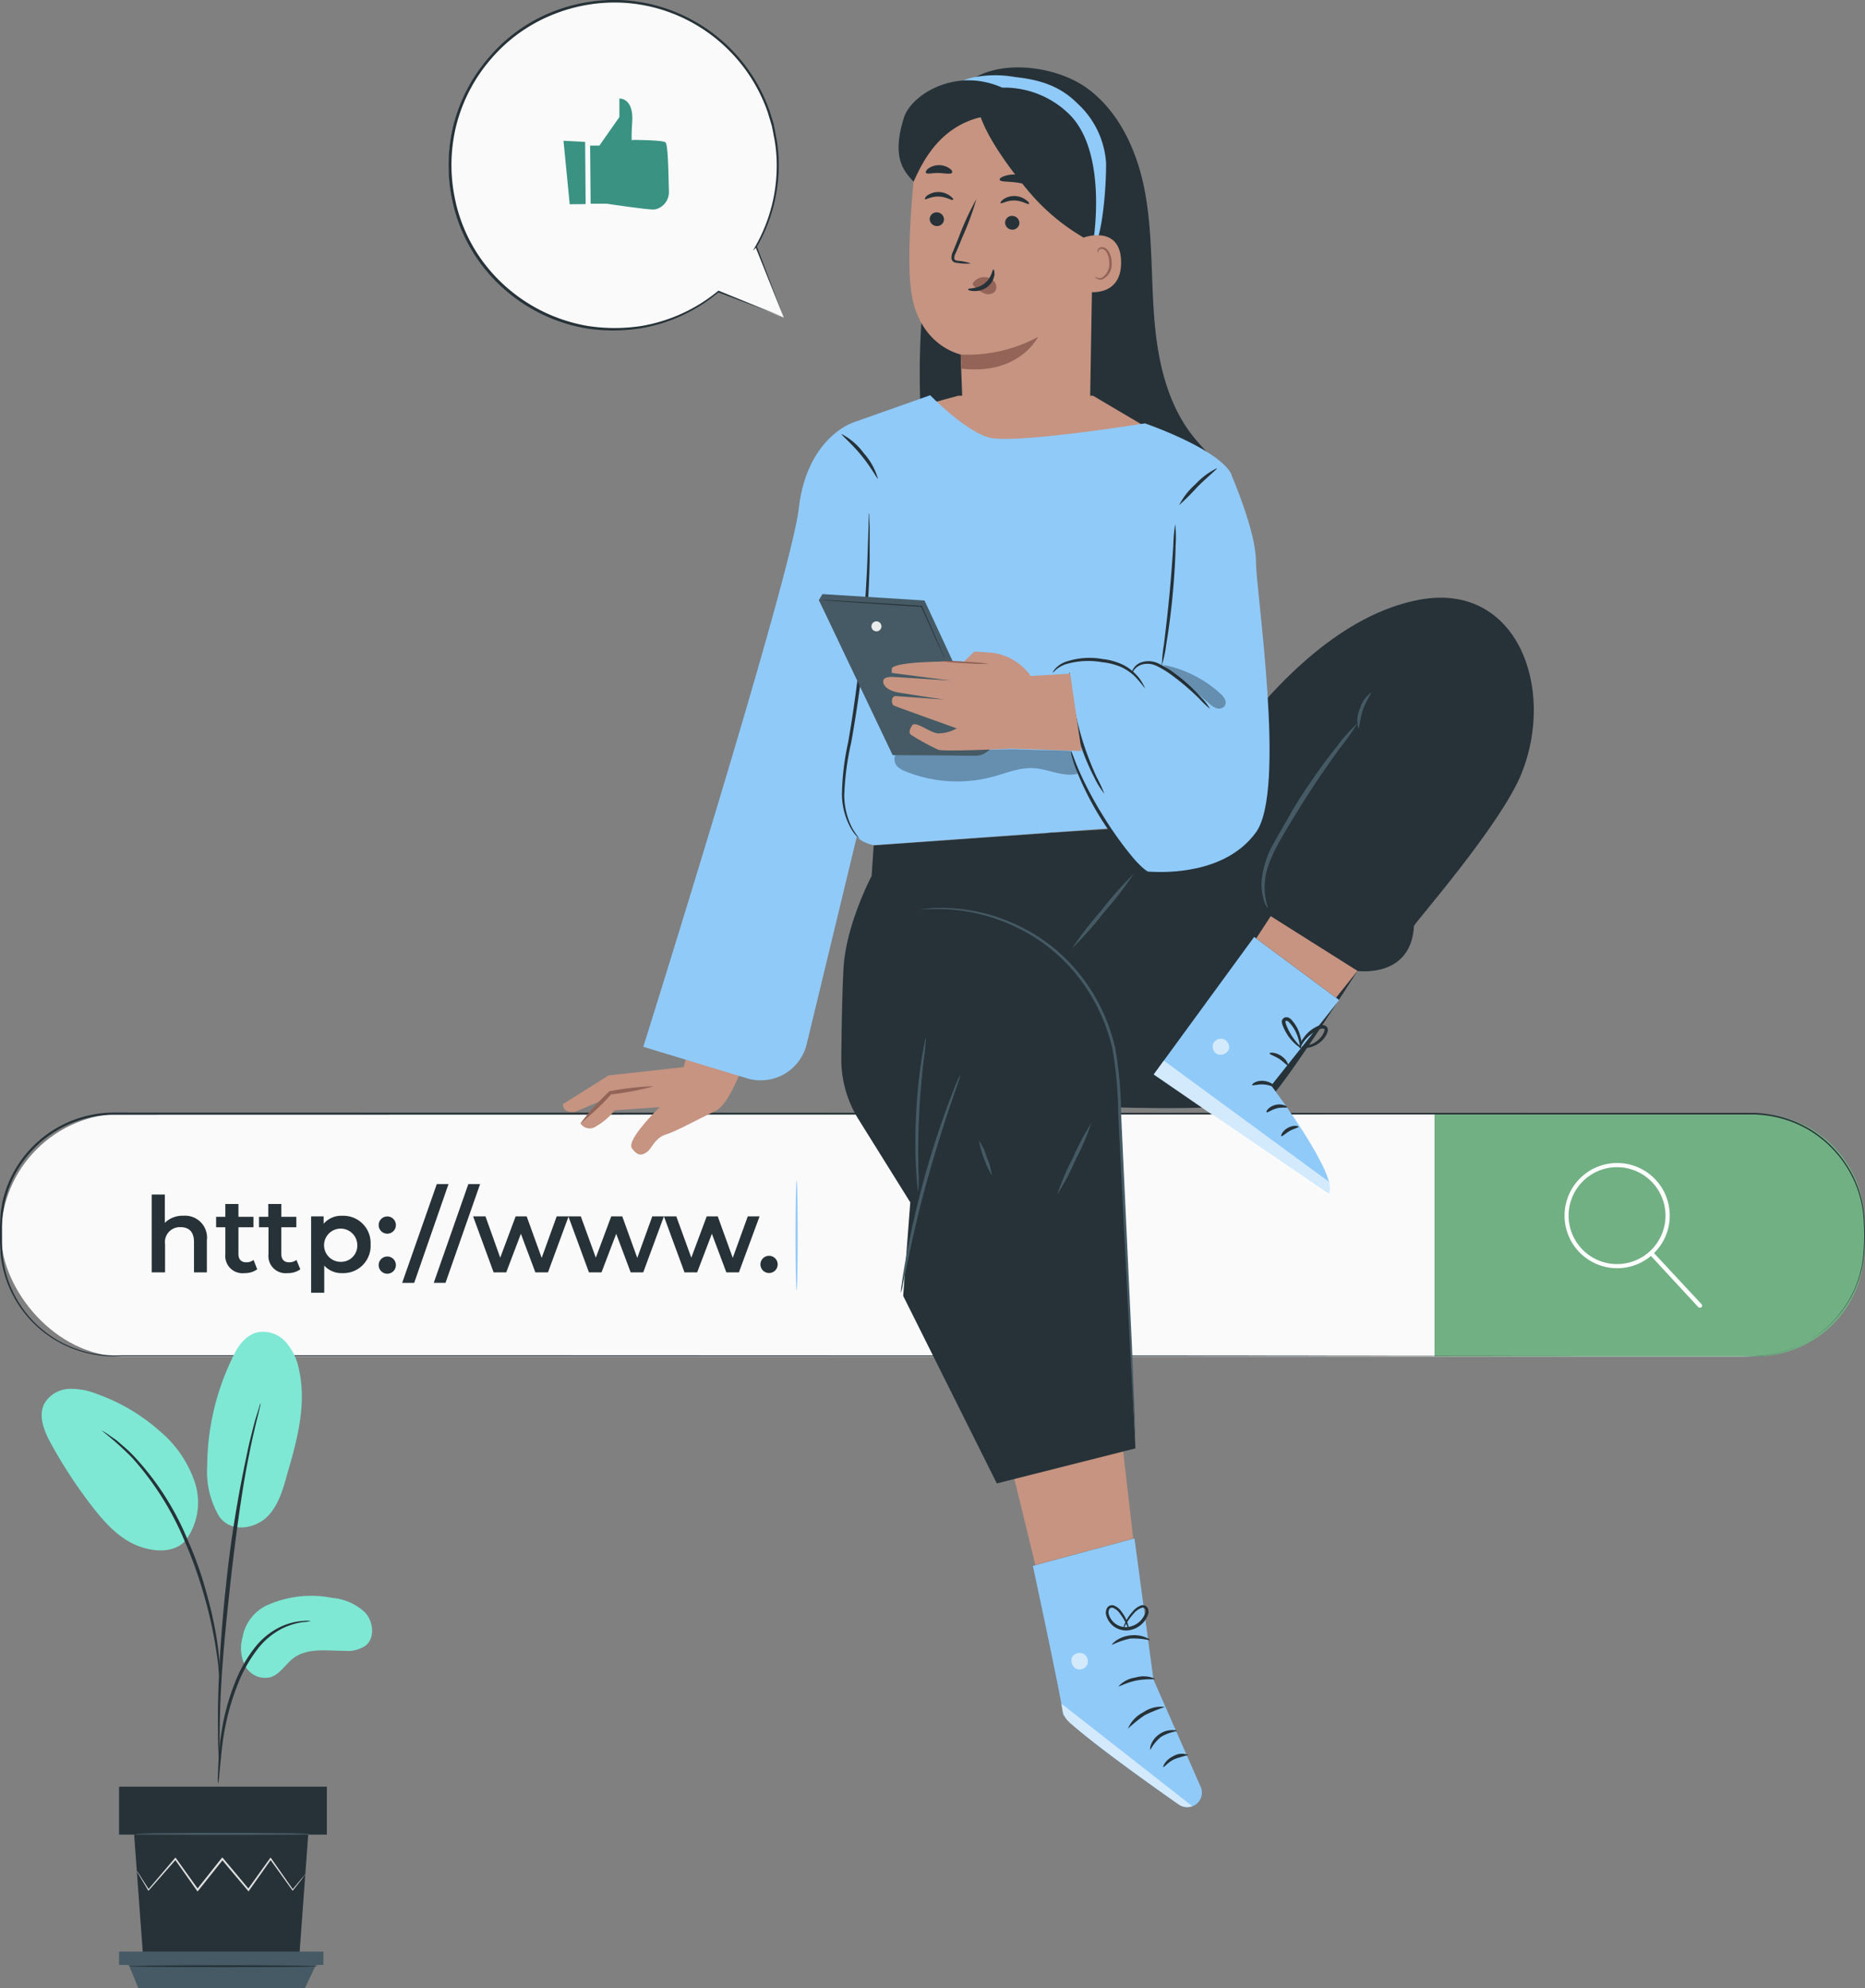 <svg xmlns="http://www.w3.org/2000/svg" width="239.959" height="255.833" viewBox="0 0 239.959 255.833"><rect x="0" y="0" width="239.959" height="255.833" fill="#808080" stroke="none"/><g transform="translate(-53.46 -71.612)"><g transform="translate(53.46 214.771)"><rect width="239.76" height="31.24" rx="15.62" transform="translate(0.142 0.142)" fill="#fafafa"/><path d="M349.85,294.13h41.345a13.981,13.981,0,0,1,13.981,13.981v3.271a13.981,13.981,0,0,1-13.981,13.981H349.85V294.13Z" transform="translate(-165.281 -293.988)" fill="#71b083"/><path d="M100.657,316.166v4.128H99v-3.915c0-1.288-.644-1.9-1.713-1.9a1.913,1.913,0,0,0-2.009,2.17v3.645H93.56V310.28h1.687v3.645a3.22,3.22,0,0,1,2.4-.914A2.815,2.815,0,0,1,100.657,316.166Z" transform="translate(-74.04 -299.738)" fill="#263238"/><path d="M111.717,320.574a2.66,2.66,0,0,1-1.616.489,2.218,2.218,0,0,1-2.486-2.434v-3.465H106.43v-1.346h1.185V312.17H109.3v1.649h1.932v1.346H109.3v3.426c0,.7.354,1.082,1,1.082a1.533,1.533,0,0,0,.947-.3Z" transform="translate(-78.622 -300.411)" fill="#263238"/><path d="M120.313,320.574a2.647,2.647,0,0,1-1.616.489,2.214,2.214,0,0,1-2.479-2.434v-3.465H115v-1.346h1.191V312.17h1.681v1.649H119.8v1.346h-1.932v3.426c0,.7.354,1.082,1,1.082a1.533,1.533,0,0,0,.947-.3Z" transform="translate(-81.673 -300.411)" fill="#263238"/><path d="M133.061,318.2a3.51,3.51,0,0,1-3.651,3.7,2.982,2.982,0,0,1-2.312-.972v3.49H125.41V314.6h1.61v.947a2.969,2.969,0,0,1,2.389-1.024,3.5,3.5,0,0,1,3.651,3.684Zm-1.713,0a2.138,2.138,0,1,0-2.132,2.248,2.093,2.093,0,0,0,2.132-2.248Z" transform="translate(-85.379 -301.245)" fill="#263238"/><path d="M138.908,315.591a1.108,1.108,0,1,1,.526,1.029A1.108,1.108,0,0,1,138.908,315.591Zm0,5.152a1.108,1.108,0,1,1,.526,1.029A1.108,1.108,0,0,1,138.908,320.743Z" transform="translate(-90.183 -301.204)" fill="#263238"/><path d="M148.056,308.19h1.507L145.146,320.9H143.6Z" transform="translate(-91.855 -298.994)" fill="#263238"/><path d="M154.36,308.19h1.513l-4.45,12.706H149.91Z" transform="translate(-94.101 -298.994)" fill="#263238"/><path d="M170.057,314.64l-2.653,7.206h-1.623l-1.861-4.965-1.887,4.965H160.41l-2.64-7.206h1.591l1.9,5.319,1.984-5.319h1.417l1.932,5.345,1.932-5.345Z" transform="translate(-96.899 -301.29)" fill="#263238"/><path d="M189.1,314.64l-2.66,7.206h-1.616l-1.861-4.965-1.893,4.965h-1.616l-2.647-7.206h1.6l1.932,5.319,1.984-5.319h1.417l1.932,5.345,1.932-5.345Z" transform="translate(-103.678 -301.29)" fill="#263238"/><path d="M208.2,314.64l-2.66,7.206h-1.616l-1.861-4.965-1.893,4.965h-1.629l-2.647-7.206h1.591l1.932,5.319,1.984-5.319h1.417l1.932,5.345,1.932-5.345Z" transform="translate(-110.47 -301.29)" fill="#263238"/><path d="M215.18,323.628a1.108,1.108,0,1,1,1.108,1.108,1.108,1.108,0,0,1-1.108-1.108Z" transform="translate(-117.338 -304.095)" fill="#263238"/><path d="M288.629,325.285l1.333-.077c.438-.045.979-.142,1.623-.245a15.9,15.9,0,0,0,2.17-.644,14.445,14.445,0,0,0,5.261-3.465,15.457,15.457,0,0,0,2.383-3.265,14.593,14.593,0,0,0,1.468-4.347,25.446,25.446,0,0,0,.193-5.152,14.1,14.1,0,0,0-1.288-5.493,14.638,14.638,0,0,0-3.684-4.92,14.168,14.168,0,0,0-5.873-3.072,14.81,14.81,0,0,0-3.484-.457h-28.02L77.9,294.187A14.438,14.438,0,0,0,63.8,305.7c-.071.541-.18,1.069-.225,1.61s-.071,1.076-.064,1.623v1.636c0,.541.052,1.075.071,1.616A14.355,14.355,0,0,0,75.879,325a11.586,11.586,0,0,0,1.565.135c.522.039,1.056,0,1.584,0h51.694l82.174.032,55.384.045h0l-55.384.045H77.457a11.963,11.963,0,0,1-1.6-.135,14.625,14.625,0,0,1-12.532-13.06c0-.547-.071-1.1-.077-1.642V308.78c0-.541.045-1.1.071-1.649s.148-1.088.225-1.636A14.715,14.715,0,0,1,77.9,293.91l182.792.039h28.02a14.815,14.815,0,0,1,3.523.47,14.233,14.233,0,0,1,5.925,3.111,14.812,14.812,0,0,1,3.716,4.972,14.393,14.393,0,0,1,1.288,5.545,26.194,26.194,0,0,1-.206,5.152,14.966,14.966,0,0,1-1.494,4.373,15.456,15.456,0,0,1-2.409,3.278,14.463,14.463,0,0,1-5.3,3.458,15.813,15.813,0,0,1-2.183.644c-.644.1-1.185.2-1.629.232Z" transform="translate(-63.25 -293.91)" fill="#263238"/><path d="M382.6,317.517a6.768,6.768,0,1,1,6.768-6.762,6.768,6.768,0,0,1-6.768,6.762Zm0-13a6.234,6.234,0,1,0,6.221,6.234A6.234,6.234,0,0,0,382.6,304.521Z" transform="translate(-174.53 -297.495)" fill="#fff"/><path d="M399.307,328.934a.277.277,0,0,1-.193-.084l-6.144-6.64a.27.27,0,0,1,.393-.367l6.176,6.64a.277.277,0,0,1,0,.38A.3.3,0,0,1,399.307,328.934Z" transform="translate(-180.613 -303.831)" fill="#fff"/><path d="M222.332,321.638c-.077,0-.142-3.181-.142-7.084s.064-7.084.142-7.084.135,3.181.135,7.084S222.409,321.638,222.332,321.638Z" transform="translate(-119.833 -298.737)" fill="#90caf9"/></g><g transform="translate(125.888 80.285)"><path d="M247.768,126.91a101.526,101.526,0,0,0,.032,25.116c.264,2.112.715,4.418,2.376,5.738,1.984,1.571,5.094,1.024,6.9-.747a9.516,9.516,0,0,0,2.441-6.962,44.81,44.81,0,0,0-1.14-7.483c-.605-3.278-.908-6.678-2.376-9.66s-4.508-5.538-7.805-5.2" transform="translate(-201.096 -99.971)" fill="#263238"/><path d="M255.77,87.488c3.78-3.722,11.888-2.776,16.1.425s6.44,8.475,7.329,13.711.683,10.594,1.114,15.881,1.623,10.742,4.888,14.928c1.4,1.784,3.143,3.3,4.386,5.191a11.92,11.92,0,0,1,.489,12.236,10.768,10.768,0,0,1-10.948,5.152c-4.392-.831-7.767-4.572-9.447-8.713s-1.932-8.7-2.3-13.157a362.873,362.873,0,0,0-5.59-41.332" transform="translate(-204.216 -85.08)" fill="#263238"/><path d="M248.586,151.749l3.935-1.069h17.343l9.4,5.551s-16.441,7.4-22.54,4.431a17.111,17.111,0,0,1-8.147-8.417" transform="translate(-201.657 -108.434)" fill="#c69481"/><path d="M268.7,100.579l.1-2.312-13.846-3.078c-4.283-.592-9.061,3.574-9.467,7.876-.451,4.778-.811,10.632-.354,14.219.914,7.226,6.395,8.308,6.395,8.308l.586,15.784,15.894.683Z" transform="translate(-200.354 -88.658)" fill="#c69481"/><path d="M249,114.835a.921.921,0,0,0,.857.96.889.889,0,0,0,.979-.8.921.921,0,0,0-.857-.953.882.882,0,0,0-.979.8Z" transform="translate(-201.806 -95.386)" fill="#263238"/><path d="M248,110.9c.109.122.824-.374,1.816-.335s1.707.547,1.816.431-.058-.27-.367-.515a2.576,2.576,0,0,0-1.443-.5,2.505,2.505,0,0,0-1.455.419A.871.871,0,0,0,248,110.9Z" transform="translate(-201.45 -93.947)" fill="#263238"/><path d="M264.06,115.555a.921.921,0,0,0,.857.96.889.889,0,0,0,.979-.805.921.921,0,0,0-.863-.953.876.876,0,0,0-.972.8Z" transform="translate(-207.167 -95.643)" fill="#263238"/><path d="M263.153,111.7c.109.122.824-.374,1.816-.341s1.7.554,1.816.438-.058-.277-.367-.515a2.576,2.576,0,0,0-1.449-.5,2.441,2.441,0,0,0-1.449.419C263.211,111.433,263.1,111.646,263.153,111.7Z" transform="translate(-206.841 -94.232)" fill="#263238"/><path d="M255.843,119.675a6.659,6.659,0,0,0-1.6-.341c-.251,0-.489-.09-.528-.264a1.288,1.288,0,0,1,.193-.747c.258-.605.528-1.236.8-1.932a35.845,35.845,0,0,0,1.842-4.991,35.152,35.152,0,0,0-2.235,4.836l-.779,1.932a1.5,1.5,0,0,0-.161.992.644.644,0,0,0,.406.386,1.932,1.932,0,0,0,.425.071A6.44,6.44,0,0,0,255.843,119.675Z" transform="translate(-203.356 -94.449)" fill="#263238"/><path d="M255.21,141.193a19,19,0,0,0,9.943-2.273s-2.434,4.972-9.853,4.083Z" transform="translate(-204.017 -104.247)" fill="#936457"/><path d="M257.7,127.636a1.8,1.8,0,0,1,1.623-.644,1.636,1.636,0,0,1,1.108.644,1.043,1.043,0,0,1,.045,1.185,1.211,1.211,0,0,1-1.288.29,3.767,3.767,0,0,1-1.243-.8,1,1,0,0,1-.27-.3.316.316,0,0,1,0-.367" transform="translate(-204.875 -99.995)" fill="#936457"/><path d="M259.925,125.46c-.161,0-.2,1.063-1.146,1.8s-2.087.58-2.1.728.251.219.734.245a2.666,2.666,0,0,0,1.752-.547,2.357,2.357,0,0,0,.889-1.507C260.106,125.724,260,125.453,259.925,125.46Z" transform="translate(-204.54 -99.455)" fill="#263238"/><path d="M262.993,107.176c.09.27,1.082.174,2.241.348s2.093.528,2.254.29c.071-.116-.084-.374-.457-.644a3.677,3.677,0,0,0-1.655-.644,3.755,3.755,0,0,0-1.765.148C263.141,106.815,262.922,107.047,262.993,107.176Z" transform="translate(-206.783 -92.699)" fill="#263238"/><path d="M248.228,105.589c.167.232.863,0,1.681.032s1.513.2,1.681-.032c.071-.116,0-.341-.328-.567a2.428,2.428,0,0,0-2.7,0C248.26,105.248,248.157,105.505,248.228,105.589Z" transform="translate(-201.524 -92.033)" fill="#263238"/><path d="M270.855,108.86c1.256-.831,1.8-8,1.752-10.948a11.376,11.376,0,0,0-3.7-7.651c-2.241-2.254-4.869-3.046-8.037-3.387a14.371,14.371,0,0,0-5.4.064,4.906,4.906,0,0,0-3.516,2.673c-.464.876-.586,2.125.219,2.7s1.816.109,2.724-.148a8.8,8.8,0,0,1,7.129,1.481,26.189,26.189,0,0,1,5.319,5.287c2.08,2.518,3.065,6.7,3.529,9.93" transform="translate(-202.725 -85.638)" fill="#90caf9"/><path d="M243.469,92.466c.921-2.924,6.614-6.543,12.642-3.864a11.927,11.927,0,0,1,8.411,3.22c5.326,4.862,3.284,16.744,3.284,16.744a26.99,26.99,0,0,1-8.494-6.859c-3.42-4.122-5.294-7.348-5.963-9.306h0c-5.564,1.34-7.664,6.2-8.642,8.308C243.45,99.331,241.84,97.624,243.469,92.466Z" transform="translate(-199.592 -86)" fill="#263238"/><path d="M279.81,118.9c.116-.058,4.74-1.616,4.785,3.168s-4.766,3.864-4.772,3.7S279.81,118.9,279.81,118.9Z" transform="translate(-212.775 -97.018)" fill="#c69481"/><path d="M282.061,124.787a1.587,1.587,0,0,0,.225.122.818.818,0,0,0,.644,0,2.061,2.061,0,0,0,.934-1.861,2.8,2.8,0,0,0-.245-1.185.966.966,0,0,0-.644-.644.419.419,0,0,0-.489.232c-.064.135-.032.232-.058.238s-.1-.077-.064-.277a.541.541,0,0,1,.18-.3.644.644,0,0,1,.464-.122,1.159,1.159,0,0,1,.876.734,2.84,2.84,0,0,1,.3,1.327,2.134,2.134,0,0,1-1.2,2.08.869.869,0,0,1-.76-.122C282.068,124.9,282.016,124.8,282.061,124.787Z" transform="translate(-213.571 -97.861)" fill="#936457"/><path d="M191.259,282.41l-9.66,1.069-5.88,3.69s-.116,1.2,1.558,1l3.317-1.4-2.628,2.872a1.416,1.416,0,0,0,2.08.348,8.154,8.154,0,0,0,2.331-2.022l5.8-.406s-4.379,4.212-3.574,5.307,1.327.863,1.932.464.985-1.79,2.421-2.248,3.825-1.81,6.4-3.033c2.222-1.05,4.469-8.565,4.469-8.565l-7.4-1.443Z" transform="translate(-175.717 -153.778)" fill="#c69481"/><path d="M188.673,288.624a35.412,35.412,0,0,1-5.48,1.05h-.077l.122-.064a34.259,34.259,0,0,1-4,3.78,32.547,32.547,0,0,1,3.684-4.089l.052-.058h.155A34.825,34.825,0,0,1,188.673,288.624Z" transform="translate(-176.969 -157.532)" fill="#936457"/><path d="M280.685,370.4l-1.8-15.572-14.438,4.044,3.645,14.934Z" transform="translate(-207.307 -181.112)" fill="#c69481"/><path d="M282.683,379l2.441,18.148,6.073,13.8a1.874,1.874,0,0,1-1.082,2.518h0a1.874,1.874,0,0,1-1.707-.219c-3.175-2.215-14.812-10.407-14.934-11.746-.122-1.552-3.864-18.972-3.864-18.972Z" transform="translate(-209.144 -189.716)" fill="#90caf9"/><g transform="translate(64.137 210.535)" opacity="0.6"><path d="M292.144,425.183,275.31,412l.122.766a2.808,2.808,0,0,0,.947,1.7c1.365,1.172,5.191,4.315,14.007,10.5a1.861,1.861,0,0,0,1.758.213Z" transform="translate(-275.31 -412)" fill="#fff"/></g><g transform="translate(65.424 204.012)" opacity="0.6"><path d="M278.816,401.954a1.133,1.133,0,0,1,.535,1.417,1.088,1.088,0,0,1-1.4.547,1.191,1.191,0,0,1-.56-1.5,1.127,1.127,0,0,1,1.513-.406" transform="translate(-277.308 -401.87)" fill="#fff"/></g><path d="M293.07,419.813a5.609,5.609,0,0,1,1.365-1.655,5.738,5.738,0,0,1,2.022-.728c.006-.116-.245-.155-.676-.142a2.846,2.846,0,0,0-1.578.541,2.9,2.9,0,0,0-1.043,1.288C293.012,419.536,293.012,419.807,293.07,419.813Z" transform="translate(-217.483 -203.346)" fill="#263238"/><path d="M295.68,423.725c.1.064.586-.644,1.475-1.03a14.9,14.9,0,0,1,1.732-.509,2.124,2.124,0,0,0-1.932.142C295.919,422.817,295.577,423.692,295.68,423.725Z" transform="translate(-218.418 -205.036)" fill="#263238"/><path d="M288.6,415.421a18.38,18.38,0,0,1,2.17-1.745,22.728,22.728,0,0,1,2.576-1.05,4,4,0,0,0-2.789.7A4.139,4.139,0,0,0,288.6,415.421Z" transform="translate(-215.902 -201.665)" fill="#263238"/><path d="M286.738,407.828c.064.1,1-.477,2.293-.728s2.37-.1,2.389-.219a3.493,3.493,0,0,0-2.473-.174A3.682,3.682,0,0,0,286.738,407.828Z" transform="translate(-215.24 -199.54)" fill="#263238"/><path d="M285.408,399.569a10.388,10.388,0,0,1,2.37-.818,9.557,9.557,0,0,1,2.492.225c.045-.109-.212-.238-.644-.419a4.058,4.058,0,0,0-1.88-.206,3.986,3.986,0,0,0-1.771.644C285.556,399.286,285.376,399.537,285.408,399.569Z" transform="translate(-214.766 -196.594)" fill="#263238"/><path d="M287.152,395.612a1.526,1.526,0,0,0-.084-.689,4.8,4.8,0,0,0-.824-1.707,2.144,2.144,0,0,0-1.063-.863.76.76,0,0,0-.818.3,1.243,1.243,0,0,0-.155.863,2.647,2.647,0,0,0,2.679,2.061,3.066,3.066,0,0,0,2.731-2.061,1.05,1.05,0,0,0-.084-.882.747.747,0,0,0-.831-.271,2.576,2.576,0,0,0-1.088.811,5.366,5.366,0,0,0-1.017,1.6,1.61,1.61,0,0,0-.174.644,8.553,8.553,0,0,1,1.4-2.074,2.414,2.414,0,0,1,.966-.676.386.386,0,0,1,.451.142.709.709,0,0,1,0,.58,2.75,2.75,0,0,1-2.389,1.765,2.3,2.3,0,0,1-2.3-1.719.888.888,0,0,1,.084-.605.412.412,0,0,1,.444-.174,1.983,1.983,0,0,1,.921.753A7.083,7.083,0,0,1,287.152,395.612Z" transform="translate(-214.333 -194.46)" fill="#263238"/><path d="M235.5,239.623l-.264,3.928s-3.317,6.279-3.619,11.908c-.18,3.265-.251,8.082-.283,11.547a14.6,14.6,0,0,0,2.228,7.889l6.646,10.658-.914,12.036,12.049,24.131,17.832-4.508-2.112-44.532-7.174-23.519L258.519,238Z" transform="translate(-195.515 -139.52)" fill="#263238"/><path d="M286.111,220.454l.316,5.12s14.322-30.5,33.861-34.261c12.693-2.447,17.7,11.392,13.241,22.379-2.679,6.614-13.807,19.275-13.82,19.565-.354,6.794-7.271,5.8-7.271,5.8s-8.668,13.685-11.244,16.357c-1.765,1.835-20.382,1.178-20.382,1.178l-5.854-12.1L272.6,221.3Z" transform="translate(-210.208 -122.798)" fill="#263238"/><path d="M250.894,286.37a5.685,5.685,0,0,1-.335,1.1c-.264.773-.6,1.765-1.011,2.949-.844,2.492-1.932,5.957-3.014,9.834s-1.855,7.425-2.389,10c-.251,1.23-.457,2.26-.644,3.059a5.185,5.185,0,0,1-.27,1.114,6.222,6.222,0,0,1,.116-1.146c.09-.728.258-1.784.489-3.085.464-2.576,1.224-6.163,2.28-10.053s2.215-7.348,3.136-9.821c.457-1.236.85-2.235,1.14-2.911a6.113,6.113,0,0,1,.5-1.043Z" transform="translate(-199.752 -156.74)" fill="#455a64"/><path d="M247.482,278.91a24.771,24.771,0,0,1-.283,2.9c-.206,1.79-.444,4.257-.58,6.994s-.135,5.223-.1,7.02a24.639,24.639,0,0,1,0,2.911,3.034,3.034,0,0,1-.129-.773c-.058-.5-.116-1.23-.167-2.132a68.264,68.264,0,0,1,0-7.045,69.382,69.382,0,0,1,.7-7.013c.142-.889.27-1.61.38-2.1A3,3,0,0,1,247.482,278.91Z" transform="translate(-200.784 -154.084)" fill="#455a64"/><path d="M274.778,321.605a1.6,1.6,0,0,1,0-.219,3.184,3.184,0,0,0-.052-.644c0-.586-.09-1.4-.155-2.447-.122-2.157-.29-5.223-.5-9.016-.386-7.631-.921-18.128-1.5-29.72a52.592,52.592,0,0,0-.734-8.372,23.576,23.576,0,0,0-2.975-7.239,22.315,22.315,0,0,0-9.814-8.649,23.738,23.738,0,0,0-8.662-2.125c-1.056-.045-1.88,0-2.441,0l-.644.032h-.219a17.176,17.176,0,0,1,3.3-.193,23.094,23.094,0,0,1,8.778,2.016,22.786,22.786,0,0,1,5.313,3.3,23.127,23.127,0,0,1,4.708,5.422,23.782,23.782,0,0,1,3.014,7.335,51.257,51.257,0,0,1,.747,8.469c.541,11.592,1.03,22.089,1.385,29.727.155,3.78.277,6.852.367,9.016,0,1.043.064,1.861.084,2.454v.644C274.778,321.566,274.791,321.605,274.778,321.605Z" transform="translate(-201.123 -144.86)" fill="#455a64"/><path d="M277.418,255.814a47.8,47.8,0,0,1,3.812-4.939,46.545,46.545,0,0,1,4.134-4.675,46.446,46.446,0,0,1-3.812,4.939A47.512,47.512,0,0,1,277.418,255.814Z" transform="translate(-211.922 -142.438)" fill="#455a64"/><path d="M319.433,227.046a79.369,79.369,0,0,1,5.551-7.928,19.964,19.964,0,0,1,2.653-2.969,36.052,36.052,0,0,1-2.312,3.265c-1.449,1.99-3.407,4.778-5.377,7.992s-3.825,6.157-4.167,8.617a8.21,8.21,0,0,0,.374,3.941,2.183,2.183,0,0,1-.522-.972,6.846,6.846,0,0,1-.277-3.033,12.545,12.545,0,0,1,1.417-4.25" transform="translate(-225.408 -131.741)" fill="#455a64"/><path d="M336.193,210c.09.084-.605.953-1.037,2.222s-.444,2.376-.573,2.383a3.559,3.559,0,0,1,.18-2.518A3.95,3.95,0,0,1,336.193,210Z" transform="translate(-232.225 -129.55)" fill="#455a64"/><path d="M274.486,305.163a31.006,31.006,0,0,1,2-4.675,33.068,33.068,0,0,1,2.383-4.508,32.081,32.081,0,0,1-2,4.669A32.463,32.463,0,0,1,274.486,305.163Z" transform="translate(-210.876 -160.161)" fill="#455a64"/><path d="M258.808,299.489a7.027,7.027,0,0,1,1.024,2.177,7.9,7.9,0,0,1,.644,2.318,14.707,14.707,0,0,1-1.668-4.5Z" transform="translate(-205.29 -161.41)" fill="#455a64"/><path d="M211.785,167.109c1.03-8.913,6.749-10.909,6.749-10.909l.837,52.66-6.569,27.2a6.092,6.092,0,0,1-7.728,4.4l-13.3-4.044S210.761,176.035,211.785,167.109Z" transform="translate(-181.432 -110.399)" fill="#90caf9"/><path d="M294.1,166s3.291,7.49,3.291,11.431,3.941,29.476,0,34.885-11.708,5.2-13.891,5.043c-3.007-.251-17.034-26.191-16.461-26.526l7.889-1.713s5.525.341,8.159,2.576,5.21-.341,5.21-.341l5.571-23.937" transform="translate(-208.223 -113.888)" fill="#90caf9"/><path d="M270.557,154.2s9.016,3.091,10.993,6.311-9.4,45.35-9.4,45.35l-36.5,2.615a4.937,4.937,0,0,1-3.664-3.136c-.786-2.615.786-51.165.786-51.165l10.156-3.594s4.366,4.508,7.509,5.429S270.557,154.2,270.557,154.2Z" transform="translate(-195.672 -108.398)" fill="#90caf9"/><path d="M234.948,174.15a1.893,1.893,0,0,1,.039.431c0,.335,0,.747.039,1.243V180.4a150.258,150.258,0,0,1-1.121,15.05c-.367,2.924-.805,5.706-1.256,8.217a35.932,35.932,0,0,0-.889,6.678A9.306,9.306,0,0,0,232.8,214.7a12.575,12.575,0,0,0,.94,1.372,2.172,2.172,0,0,1-.328-.29,5.958,5.958,0,0,1-.753-1,9.126,9.126,0,0,1-1.2-4.418,33.607,33.607,0,0,1,.8-6.749c.438-2.5.857-5.287,1.217-8.2.734-5.835,1.088-11.154,1.249-15.012.064-1.88.116-3.426.155-4.566a11.715,11.715,0,0,1,.039-1.243A1.346,1.346,0,0,1,234.948,174.15Z" transform="translate(-195.559 -116.789)" fill="#263238"/><path d="M285.444,206.985a16.1,16.1,0,0,0-1.288-1.533,6.485,6.485,0,0,0-1.732-1.2,8.373,8.373,0,0,0-2.505-.644,10.214,10.214,0,0,0-4.695.27,4.025,4.025,0,0,0-1.23.7c-.238.245-.38.374-.406.361s.077-.187.29-.47a3.522,3.522,0,0,1,1.236-.863,9.479,9.479,0,0,1,4.862-.406,8.282,8.282,0,0,1,2.615.728,6.17,6.17,0,0,1,1.777,1.34,5.294,5.294,0,0,1,.857,1.224A1.751,1.751,0,0,1,285.444,206.985Z" transform="translate(-210.558 -127.078)" fill="#263238"/><path d="M277.24,221.65c.064,0,.354.985,1.024,2.531a47.5,47.5,0,0,0,3.085,5.8,46.236,46.236,0,0,0,3.819,5.352,12.429,12.429,0,0,0,1.378,1.423,3.975,3.975,0,0,0,.592.406,1.354,1.354,0,0,1-.7-.277,9.5,9.5,0,0,1-1.494-1.359,39.219,39.219,0,0,1-6.955-11.244,19.628,19.628,0,0,1-.644-1.932A2.635,2.635,0,0,1,277.24,221.65Z" transform="translate(-211.86 -133.699)" fill="#263238"/><path d="M298.836,169.9a8.933,8.933,0,0,1,2.112-2.7,9.153,9.153,0,0,1,2.756-2.048c.058.09-1.133,1.037-2.466,2.344A30.135,30.135,0,0,1,298.836,169.9Z" transform="translate(-219.546 -113.581)" fill="#263238"/><path d="M231.378,158.327a8.2,8.2,0,0,1,2.859,2.46,8.414,8.414,0,0,1,1.829,3.3c-.1.039-.857-1.455-2.157-3.033S231.308,158.423,231.378,158.327Z" transform="translate(-195.532 -111.154)" fill="#263238"/><path d="M281.376,221.548a10.239,10.239,0,0,1-1.288-2.067,29.669,29.669,0,0,1-3.22-11.193,9.721,9.721,0,0,1,0-2.428,22.81,22.81,0,0,1,.309,2.4,38.264,38.264,0,0,0,1.153,5.674,38.928,38.928,0,0,0,2.022,5.422,21.4,21.4,0,0,1,1.024,2.2Z" transform="translate(-211.7 -128.078)" fill="#263238"/><path d="M299.447,209.855a13.112,13.112,0,0,1-1.352-1.288,32.161,32.161,0,0,0-3.426-2.943,11.787,11.787,0,0,0-2.074-1.288,2.7,2.7,0,0,0-1.874-.2,2.067,2.067,0,0,0-1.056.721c-.174.258-.213.438-.245.431s-.039-.2.109-.509a1.932,1.932,0,0,1,1.095-.921,2.885,2.885,0,0,1,2.119.122,10.8,10.8,0,0,1,2.17,1.327,22.283,22.283,0,0,1,3.394,3.078,6.274,6.274,0,0,1,1.14,1.468Z" transform="translate(-216.189 -127.314)" fill="#263238"/><g transform="translate(42.657 87.738)" opacity="0.3"><path d="M265.522,224.469c-1.887.477-3.8-.644-5.744-.721-1.765-.09-3.452.644-5.152,1.1a17.742,17.742,0,0,1-11.225-.676,3.034,3.034,0,0,1-1.133-.7,1.43,1.43,0,0,1-.213-1.417c3.278-.032,6.549.109,9.834.077a3.755,3.755,0,0,0,1.932-.38.831.831,0,0,0,.348-.361s1.964-.064,2.666-.071c1.578,0,3.4.122,4.978.116.689,0,2.9.1,2.853.1" transform="translate(-241.955 -221.32)"/></g><g transform="translate(76.876 76.584)" opacity="0.3"><path d="M295.245,204.251a15.23,15.23,0,0,1,7.515,3.7,2.473,2.473,0,0,1,.6.721.9.9,0,0,1,0,.9.934.934,0,0,1-1.037.3,2.763,2.763,0,0,1-.972-.612L295.09,204" transform="translate(-295.09 -204)"/></g><path d="M297.1,176.35a14.919,14.919,0,0,1,.058,2.673c-.032,1.642-.148,3.922-.386,6.44s-.554,4.766-.831,6.388a14.168,14.168,0,0,1-.554,2.608,19.62,19.62,0,0,1,.264-2.653c.2-1.629.47-3.864.708-6.382s.393-4.759.5-6.395A19.7,19.7,0,0,1,297.1,176.35Z" transform="translate(-218.321 -117.572)" fill="#263238"/><path d="M244.264,199.365l-3.819-8.23-13.131-.824-.464.766,9.956,19.178,12,.1Z" transform="translate(-193.921 -122.542)" fill="#455a64"/><path d="M243.8,200.551l-3.819-8.237-13.131-.824,9.493,19.964,10.645.077a2.531,2.531,0,0,0,1.719-.644l.1-.09Z" transform="translate(-193.921 -122.962)" fill="#455a64"/><path d="M237.578,196.886a.644.644,0,1,0-.22-.459A.644.644,0,0,0,237.578,196.886Z" transform="translate(-197.662 -124.481)" fill="#ebebeb"/><path d="M263.763,204.633l-5.075.3a7.193,7.193,0,0,0-5.442-3.033l-1.81-.116-1.327,1.288s-8.906-.167-9.3.908v.56l7.567.985s-6.44-.425-6.852-.438-1.8-.219-1.816.541c0,.644.7,1.166,1.8,1.4.451.1,6.021.934,6.021.934l-6.163-.444c-.689-.052-.644,1.063-.27,1.23s8.069,2.924,8.069,2.924a4.766,4.766,0,0,1-2.46.644c-1.082-.142-2.853-1.655-3.278-1.018s-.374,1.024-.155,1.191a28.619,28.619,0,0,0,3.529,1.932c.837.283,9.441-.148,9.441-.148l8.984.309Z" transform="translate(-198.499 -126.625)" fill="#c69481"/><path d="M251.15,203.682a26.477,26.477,0,0,1,3.123.084,25.118,25.118,0,0,1,3.117.277,24.9,24.9,0,0,1-3.123-.084A23.732,23.732,0,0,1,251.15,203.682Z" transform="translate(-202.572 -127.298)" fill="#936457"/><path d="M243.025,198.983s-.09-.174-.238-.489-.38-.824-.644-1.372c-.554-1.236-1.288-2.872-2.138-4.753h.052l-3.007-.193-7.258-.483-2.2-.161-.6-.052h.6l2.2.122,7.258.444,3.007.2h.039v.032l2.1,4.772.6,1.385A2.6,2.6,0,0,1,243.025,198.983Z" transform="translate(-193.899 -122.959)" fill="#263238"/><path d="M317.616,266.931l-8.745,11s8.836,11.746,7.419,13.936l-22.54-15.359,12.925-17.7Z" transform="translate(-217.737 -146.928)" fill="#90caf9"/><g transform="translate(83.6 124.98)" opacity="0.6"><path d="M306.98,279.214a1.108,1.108,0,0,0-1.372.56,1.075,1.075,0,0,0,.547,1.372,1.179,1.179,0,0,0,1.455-.612,1.114,1.114,0,0,0-.728-1.359" transform="translate(-305.532 -279.148)" fill="#fff"/></g><g transform="translate(76.019 127.795)" opacity="0.6"><path d="M293.76,285.3l1.288-1.784L316.3,299.111a1.88,1.88,0,0,1,0,1.8Z" transform="translate(-293.76 -283.52)" fill="#fff"/></g><path d="M316.305,288.31c-.084.1-.644-.245-1.436-.29s-1.4.2-1.462.084.547-.644,1.494-.541S316.4,288.226,316.305,288.31Z" transform="translate(-224.734 -157.16)" fill="#263238"/><path d="M318.921,292.639c-.052.122-.644-.039-1.346.148s-1.159.586-1.288.5.277-.741,1.146-.953S318.992,292.536,318.921,292.639Z" transform="translate(-225.752 -158.843)" fill="#263238"/><path d="M319.246,297.883c-.109-.052.135-.7.844-1.082s1.378-.245,1.359-.122-.56.206-1.14.535S319.362,297.947,319.246,297.883Z" transform="translate(-226.805 -160.363)" fill="#263238"/><path d="M319.26,283.585c-.116.064-.5-.444-1.133-.85s-1.249-.56-1.236-.7.747-.18,1.488.309S319.376,283.54,319.26,283.585Z" transform="translate(-225.975 -155.166)" fill="#263238"/><path d="M321.86,278.81c-.032.045-.509-.2-1.095-.818a5.9,5.9,0,0,1-.889-1.2,6.131,6.131,0,0,1-.386-.8,1.8,1.8,0,0,1-.142-.5.586.586,0,0,1,.374-.605.728.728,0,0,1,.644.1,1.507,1.507,0,0,1,.367.361,4.707,4.707,0,0,1,.509.734,4.767,4.767,0,0,1,.528,1.417,2.267,2.267,0,0,1,0,1.365c-.077,0-.077-.515-.309-1.288a5.293,5.293,0,0,0-.573-1.288,4.946,4.946,0,0,0-.483-.644c-.187-.232-.386-.38-.522-.316s-.064.032-.064.142a1.288,1.288,0,0,0,.1.367,6.284,6.284,0,0,0,.335.76,8.334,8.334,0,0,0,.76,1.191C321.512,278.417,321.905,278.752,321.86,278.81Z" transform="translate(-226.85 -152.638)" fill="#263238"/><path d="M322.85,279.418a2.254,2.254,0,0,1,.5-1.288,4.412,4.412,0,0,1,1.037-1.095,4.509,4.509,0,0,1,.773-.457,1.127,1.127,0,0,1,1.108-.039.644.644,0,0,1,.238.644,1.989,1.989,0,0,1-.187.483,2.949,2.949,0,0,1-.547.741,3.129,3.129,0,0,1-1.288.792,1.752,1.752,0,0,1-1.372,0,12.234,12.234,0,0,0,1.288-.316,3.072,3.072,0,0,0,1.108-.779,2.743,2.743,0,0,0,.451-.644c.135-.264.187-.515.084-.554a.766.766,0,0,0-.644.077,3.943,3.943,0,0,0-.708.393,4.9,4.9,0,0,0-1.095.96C323.1,278.955,322.947,279.444,322.85,279.418Z" transform="translate(-228.097 -153.195)" fill="#263238"/><path d="M327.254,261.7l-2.756,3.452-10.278-7.625,1.874-2.866Z" transform="translate(-225.025 -145.451)" fill="#c69481"/></g><g transform="translate(111.18 71.612)"><path d="M196.021,112.526l-8.436-3.329a21.162,21.162,0,1,1,4.869-5.8h0Z" transform="translate(-152.891 -71.659)" fill="#fafafa"/><path d="M196.008,112.479c-.219-.592-1.288-3.4-3.471-9.171l-.052-.129-.1.1h0l.142.1a20.962,20.962,0,0,0,2.827-10.639,18.675,18.675,0,0,0-.3-3.336c-.109-.567-.206-1.146-.335-1.726s-.341-1.146-.522-1.732a21.342,21.342,0,0,0-10.24-11.907,21.027,21.027,0,0,0-8.591-2.4,21.6,21.6,0,0,0-9.286,1.558,20.833,20.833,0,0,0-7.979,5.744,21.252,21.252,0,0,0-4.63,8.881,21.574,21.574,0,0,0-.116,9.6,20.865,20.865,0,0,0,3.767,8.262,21.458,21.458,0,0,0,13.633,8.211,22.92,22.92,0,0,0,6.942-.058,20.988,20.988,0,0,0,9.924-4.624h-.09l8.469,3.22-8.372-3.413h-.045l-.039.032a21.014,21.014,0,0,1-9.872,4.508,22.784,22.784,0,0,1-6.852,0,21.252,21.252,0,0,1-13.414-8.134,20.492,20.492,0,0,1-3.69-8.134,21.252,21.252,0,0,1,.122-9.435A20.9,20.9,0,0,1,158.4,79.12a20.5,20.5,0,0,1,7.844-5.609,21.252,21.252,0,0,1,9.132-1.546,20.821,20.821,0,0,1,8.456,2.351,21.091,21.091,0,0,1,10.1,11.714l.515,1.707c.135.567.225,1.14.341,1.7a18.824,18.824,0,0,1,.309,3.3,20.943,20.943,0,0,1-2.731,10.542l-.341.605.483-.5h-.148Z" transform="translate(-152.879 -71.612)" fill="#263238"/><path d="M181.15,97.36h1.191l2.576-3.677V91.3s1.842-.129,1.649,2.995.039,2.331.039,2.331,3.922,0,4.25.322.374,4.141.431,6.253a2.28,2.28,0,0,1-1.6,2.318,1.6,1.6,0,0,1-.419.058c-.979,0-5.983-.747-5.983-.747h-2.067Z" transform="translate(-162.943 -78.621)" fill="#399282"/><path d="M175.83,99.74l.8,8.166,2.048-.019-.064-8Z" transform="translate(-161.049 -81.626)" fill="#399282"/></g><g transform="translate(58.823 242.977)"><path d="M114.55,391.766a13.891,13.891,0,0,1,8.591-1.043,7.057,7.057,0,0,1,4.25,1.9c1.03,1.172,1.288,3.22.045,4.237a4.064,4.064,0,0,1-2.679.676c-2.273,0-4.791-.425-6.607.94-1.037.779-1.726,2.08-2.969,2.46a2.917,2.917,0,0,1-3.22-1.43,5.023,5.023,0,0,1-.361-3.7A5.635,5.635,0,0,1,114.55,391.766Z" transform="translate(-85.756 -356.487)" fill="#7ee8d4"/><path d="M106.163,361.428c1.6,2.28,4.7,1.526,6.144.135s2.048-3.413,2.576-5.345c1.288-4.4,2.576-9.016,1.6-13.524a7.5,7.5,0,0,0-1.726-3.671,3.922,3.922,0,0,0-3.709-1.236c-1.571.419-2.576,1.932-3.22,3.407a32.271,32.271,0,0,0-3.181,13.814,11.225,11.225,0,0,0,1.513,6.395" transform="translate(-83.352 -337.708)" fill="#7ee8d4"/><path d="M89.991,368.764a8.307,8.307,0,0,0,1.288-7.651,14.76,14.76,0,0,0-4.508-6.569,24.414,24.414,0,0,0-8.108-4.785,8.675,8.675,0,0,0-3.645-.644,3.864,3.864,0,0,0-3.078,1.855c-.857,1.623-.039,3.6.85,5.21a62,62,0,0,0,5.326,8.114c1.6,2.054,3.426,4.083,5.854,5.017s4.965.818,6.253-.869" transform="translate(-71.578 -341.767)" fill="#7ee8d4"/><path d="M106.8,416.407a5.262,5.262,0,0,0,.142-1.037c.077-.753.167-1.7.277-2.827a36.7,36.7,0,0,1,.644-4.154,31.767,31.767,0,0,1,1.5-4.862,18.154,18.154,0,0,1,2.505-4.431,9.37,9.37,0,0,1,3.162-2.653,9.017,9.017,0,0,1,2.666-.831,4.6,4.6,0,0,0,1.037-.148,4.774,4.774,0,0,0-1.056,0,8.038,8.038,0,0,0-2.776.721,9.274,9.274,0,0,0-3.336,2.653,17.5,17.5,0,0,0-2.576,4.508,29.8,29.8,0,0,0-1.5,4.978,35.479,35.479,0,0,0-.573,4.218c-.09,1.2-.122,2.177-.142,2.853A4.555,4.555,0,0,0,106.8,416.407Z" transform="translate(-84.101 -358.259)" fill="#263238"/><path d="M107,398.766a2.017,2.017,0,0,0,0-.483V396.9c0-1.191,0-2.924.058-5.055.109-4.27.477-8.868,1.185-15.346.644-6.092,1.578-13.183,2.531-17.794.2-1.043.406-1.99.6-2.814s.348-1.546.5-2.119.238-.985.322-1.34a2,2,0,0,0,.084-.477,2.416,2.416,0,0,0-.167.451c-.1.348-.238.786-.4,1.288s-.361,1.288-.567,2.106-.444,1.765-.644,2.814a154.4,154.4,0,0,0-2.653,16.551c-.708,6.491-1.03,12.4-1.063,16.686,0,2.138,0,3.864.077,5.068,0,.56.064,1.017.084,1.378a2.306,2.306,0,0,0,.058.464Z" transform="translate(-84.11 -342.782)" fill="#263238"/><path d="M98.736,389.3a10.762,10.762,0,0,0,0-1.443c-.052-.921-.18-2.26-.438-3.9a51.825,51.825,0,0,0-1.288-5.674,46.684,46.684,0,0,0-2.376-6.717,35.793,35.793,0,0,0-6.955-10.858,18.941,18.941,0,0,0-1.642-1.526c-.251-.213-.477-.425-.7-.592l-.644-.438a8.887,8.887,0,0,0-1.211-.773,40.692,40.692,0,0,1,3.973,3.542,37.687,37.687,0,0,1,6.794,10.813,53.4,53.4,0,0,1,2.389,6.652A55.692,55.692,0,0,1,97.983,384c.3,1.623.47,2.943.573,3.864A8.372,8.372,0,0,0,98.736,389.3Z" transform="translate(-75.815 -344.712)" fill="#263238"/><path d="M90.05,438.17,91.2,453.819H111.3l1.146-15.649Z" transform="translate(-78.154 -373.473)" fill="#263238"/><rect width="26.732" height="6.169" transform="translate(9.958 58.527)" fill="#263238"/><path d="M87.04,461.54v1.713h26.288V461.54Z" transform="translate(-77.082 -381.793)" fill="#455a64"/><path d="M90.22,467.207,88.99,464.2h24.079l-1.436,3.007Z" transform="translate(-77.777 -382.74)" fill="#455a64"/><path d="M112.25,444.9s0,.052-.09.142a4.833,4.833,0,0,0-.3.4l-1.172,1.5-.052.064-.052-.064-2.872-3.986h.161l-2.834,4.012-.084.129-.1-.116c-1.043-1.249-2.183-2.576-3.362-4h.193l-.18.232-3.007,3.767-.1.129-.1-.129c-1.018-1.449-1.971-2.795-2.834-4.012h.167l-3.5,3.98-.064.071-.045-.084L90.927,445.1l-.283-.489a.727.727,0,0,1-.084-.174.947.947,0,0,1,.116.155c.084.122.187.277.309.47l1.153,1.8h-.109l3.433-4.025.084-.1.084.109,2.859,3.993h-.193l2.995-3.774.187-.232.1-.116.1.116c1.179,1.4,2.312,2.756,3.349,4.006h-.187c1.037-1.443,2-2.789,2.866-3.993l.084-.116.077.116,2.821,4.025h-.1l1.217-1.455.328-.38A.645.645,0,0,1,112.25,444.9Z" transform="translate(-78.336 -375.093)" fill="#e0e0e0"/><path d="M112.818,437.929c0,.064-5.036.122-11.251.122s-11.257-.058-11.257-.122,5.036-.129,11.257-.129S112.818,437.864,112.818,437.929Z" transform="translate(-78.247 -373.341)" fill="#455a64"/><path d="M113.312,464.389c0,.071-5.48.122-12.236.122s-12.236-.052-12.236-.122,5.474-.129,12.236-.129S113.312,464.318,113.312,464.389Z" transform="translate(-77.723 -382.761)" fill="#263238"/></g></g></svg>